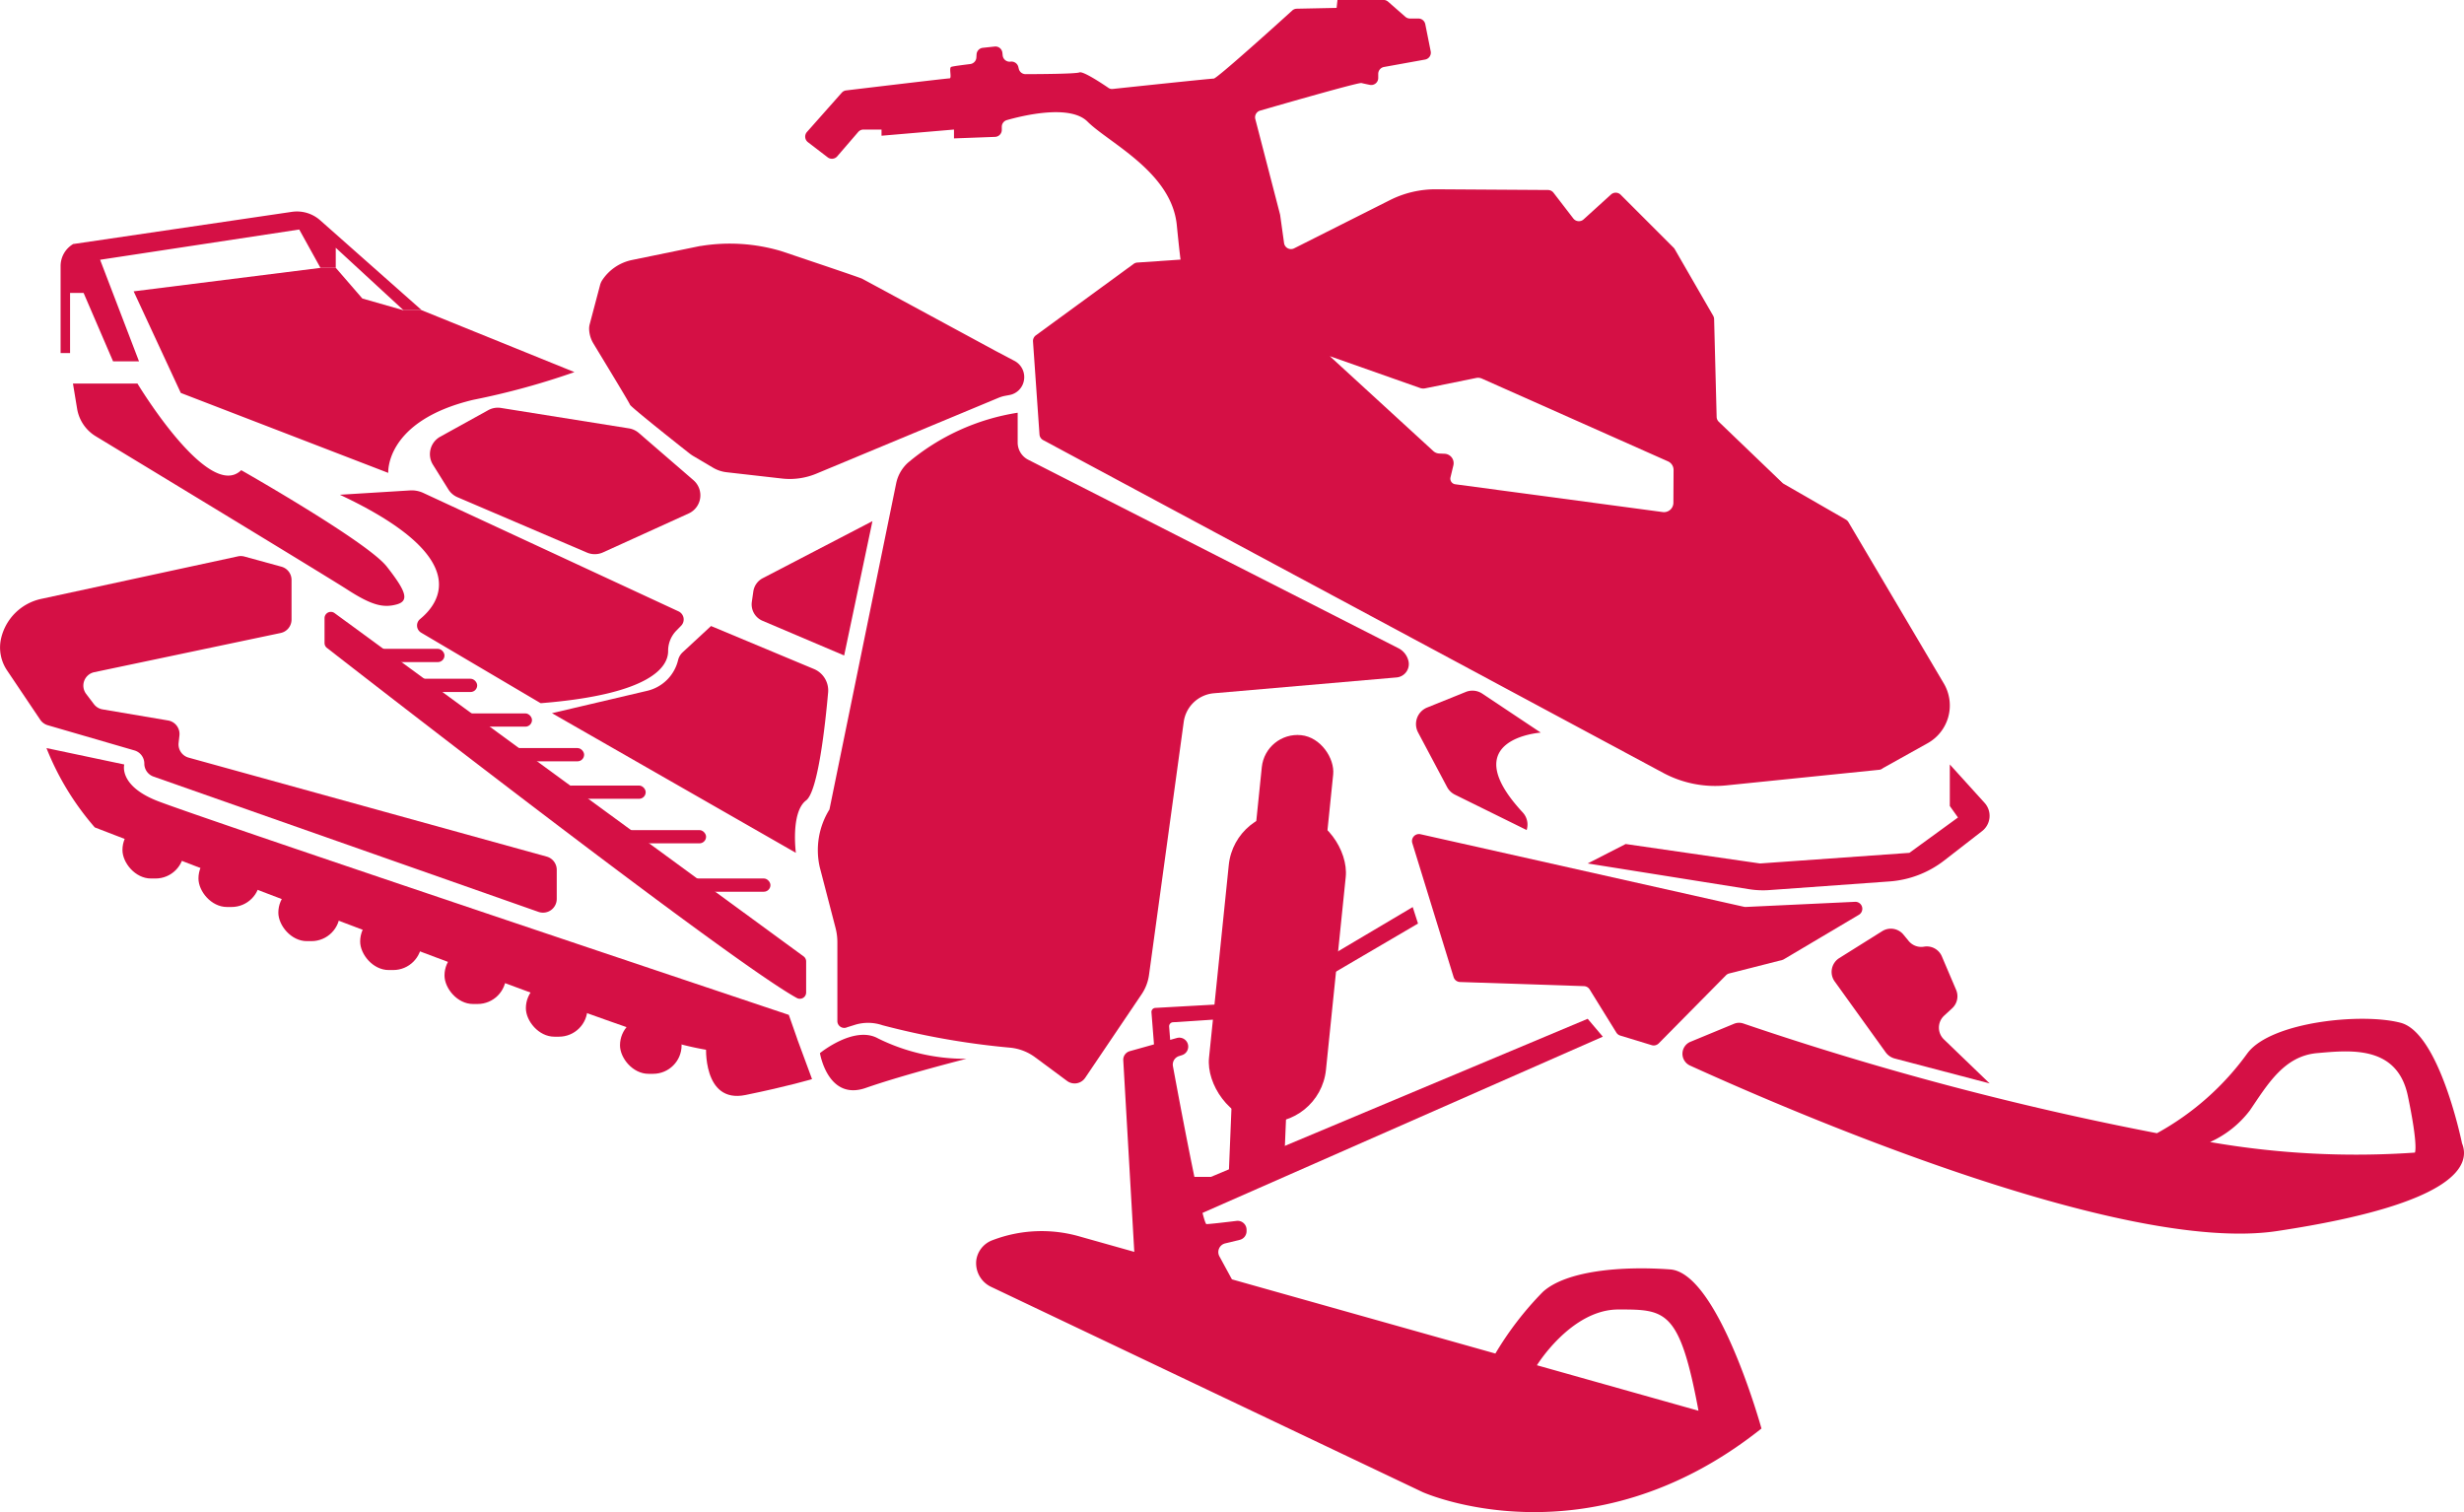 <?xml version="1.0" encoding="UTF-8"?> <svg xmlns="http://www.w3.org/2000/svg" id="kelkkakuume-icon-uudet" width="114.012" height="69.962" viewBox="0 0 114.012 69.962"><path id="Path_429" data-name="Path 429" d="M172.785,351.839a.8.8,0,0,0-.029.2,1.365,1.365,0,0,0,.2.7c.5.828,1.66,2.732,1.692,2.832s2.3,1.9,2.762,2.259a1.543,1.543,0,0,0,.173.118l.9.532a1.6,1.6,0,0,0,.636.214l2.562.291a3.2,3.2,0,0,0,1.593-.227l8.407-3.5a1.589,1.589,0,0,1,.325-.1l.2-.037a.831.831,0,0,0,.665-.652h0a.849.849,0,0,0-.42-.921l-.894-.471s-6.009-3.253-6.169-3.337c-.1-.052-2.168-.749-3.764-1.284a8.343,8.343,0,0,0-3.7-.231c-.029,0-.059.008-.088.013l-3.107.638a2.179,2.179,0,0,0-1.374.943.8.8,0,0,0-.1.244Z" transform="translate(-145.497 -336.844)" fill="#d51045"></path><path id="Path_430" data-name="Path 430" d="M98.6,345.038l10.1-1.487a1.622,1.622,0,0,1,1.312.391l4.7,4.161h-.845l-3.135-2.89v.927h-.709l-.981-1.772-9.214,1.4,1.8,4.7h-1.2l-1.363-3.164h-.627v2.781H98v-4.028a1.179,1.179,0,0,1,.6-1.027Z" transform="translate(-95.196 -333.749)" fill="#d51045"></path><path id="Path_431" data-name="Path 431" d="M99.75,367.875h2.985s3.3,5.479,4.8,4.007c0,0,5.834,3.312,6.733,4.457s1.063,1.595.45,1.758-1.145.041-2.29-.7c-.968-.622-9.123-5.569-11.624-7.084a1.841,1.841,0,0,1-.863-1.28Z" transform="translate(-96.374 -350.128)" fill="#d51045"></path><path id="Path_432" data-name="Path 432" d="M214.368,372v1.375a.893.893,0,0,0,.487.8l17.129,8.72a.894.894,0,0,1,.468.6h0a.621.621,0,0,1-.553.753l-8.453.732a1.542,1.542,0,0,0-1.395,1.327l-1.606,11.705a2.105,2.105,0,0,1-.342.894l-2.612,3.868a.588.588,0,0,1-.837.144l-1.478-1.095a2.319,2.319,0,0,0-1.133-.443,35.724,35.724,0,0,1-5.934-1.041,2.062,2.062,0,0,0-1.306-.007l-.322.1a.318.318,0,0,1-.456-.272V396.5a2.641,2.641,0,0,0-.085-.664l-.733-2.822a3.562,3.562,0,0,1,.452-2.658l3.087-15.09a1.768,1.768,0,0,1,.544-.952A10.361,10.361,0,0,1,214.368,372Z" transform="translate(-167.279 -352.904)" fill="#d51045"></path><path id="Path_433" data-name="Path 433" d="M314,426.33l1.758-.9,6.216.9,6.911-.491,2.249-1.636-.378-.532V421.75l1.612,1.78a.893.893,0,0,1-.115,1.3l-1.758,1.364a4.675,4.675,0,0,1-2.532.968l-5.563.4a4.048,4.048,0,0,1-.929-.041Z" transform="translate(-240.536 -386.379)" fill="#d51045"></path><path id="Path_434" data-name="Path 434" d="M201.337,387.333l-1.309,6.216-3.779-1.606a.824.824,0,0,1-.493-.875l.069-.481a.824.824,0,0,1,.435-.614Z" transform="translate(-160.968 -363.221)" fill="#d51045"></path><path id="Path_435" data-name="Path 435" d="M179.62,404.155l-4.76-1.988-1.311,1.214a.724.724,0,0,0-.213.363h0a1.919,1.919,0,0,1-1.426,1.42L167.5,406.2l11.286,6.461s-.249-1.881.475-2.426c.548-.413.886-3.51,1.017-4.993A1.076,1.076,0,0,0,179.62,404.155Z" transform="translate(-141.96 -373.202)" fill="#d51045"></path><path id="Path_436" data-name="Path 436" d="M108.333,352.59l2.181,4.7,9.6,3.7s-.164-2.4,3.926-3.38a34.491,34.491,0,0,0,4.689-1.283l-7.061-2.861h-.845l-1.908-.545-1.227-1.417h-.709Z" transform="translate(-102.149 -339.11)" fill="#d51045"></path><path id="Path_437" data-name="Path 437" d="M256.009,345.244l-4.41-7.459a.323.323,0,0,0-.119-.119l-2.875-1.654a.316.316,0,0,1-.063-.047l-2.942-2.824a.325.325,0,0,1-.1-.225l-.117-4.528a.326.326,0,0,0-.044-.154l-1.778-3.081a.32.32,0,0,0-.051-.067l-2.45-2.45a.325.325,0,0,0-.448-.011l-1.269,1.151a.325.325,0,0,1-.475-.043l-.916-1.19a.324.324,0,0,0-.255-.127l-5.173-.033a4.692,4.692,0,0,0-2.139.5l-4.434,2.232a.324.324,0,0,1-.467-.245l-.18-1.291a.344.344,0,0,0-.007-.037l-1.143-4.406a.323.323,0,0,1,.222-.393c1.058-.306,4.549-1.31,4.688-1.276.072.018.231.052.387.084a.324.324,0,0,0,.39-.318v-.19a.325.325,0,0,1,.267-.319l1.9-.343a.324.324,0,0,0,.261-.383l-.251-1.255a.324.324,0,0,0-.318-.261h-.389a.323.323,0,0,1-.214-.08l-.8-.7a.324.324,0,0,0-.214-.08h-2.127l-.041.368-1.841.038a.321.321,0,0,0-.21.082c-.549.5-3.485,3.151-3.633,3.151s-3.987.406-4.678.48a.284.284,0,0,1-.193-.049c-.283-.193-1.173-.786-1.345-.717s-1.847.079-2.491.081a.322.322,0,0,1-.313-.241l-.025-.1a.325.325,0,0,0-.357-.238.324.324,0,0,1-.365-.288l-.013-.122a.324.324,0,0,0-.357-.289l-.549.059a.324.324,0,0,0-.289.3l-.009.151a.324.324,0,0,1-.282.3c-.312.039-.8.1-.879.131-.123.041.041.532-.082.532s-4.044.469-4.787.558a.319.319,0,0,0-.2.107l-1.609,1.815a.324.324,0,0,0,.044.472l.913.7a.324.324,0,0,0,.444-.045l.97-1.126a.325.325,0,0,1,.246-.113h.833v.286l3.353-.286v.409l1.9-.07a.324.324,0,0,0,.312-.324v-.141a.322.322,0,0,1,.233-.311c.722-.206,2.919-.745,3.734.07.981.981,3.885,2.331,4.13,4.784.094.943.146,1.4.174,1.6l-2,.137a.322.322,0,0,0-.169.061L214,329.14a.325.325,0,0,0-.133.285l.3,4.3a.324.324,0,0,0,.176.266l28.682,15.393a5.092,5.092,0,0,0,2.925.579l7.041-.718a.325.325,0,0,0,.206-.081l2.063-1.15A2,2,0,0,0,256.009,345.244Zm-12.51-8.359a.436.436,0,0,1-.494.432l-9.6-1.286a.262.262,0,0,1-.22-.321l.133-.552a.436.436,0,0,0-.4-.538l-.252-.011a.437.437,0,0,1-.276-.114l-4.79-4.391,4.18,1.473a.436.436,0,0,0,.232.016l2.362-.48a.435.435,0,0,1,.264.029l8.61,3.829a.436.436,0,0,1,.259.4Z" transform="translate(-166.069 -313.625)" fill="#d51045"></path><path id="Path_438" data-name="Path 438" d="M135.333,400.472v1.143a.285.285,0,0,0,.11.228c1.534,1.195,18.657,14.51,21.747,16.2a.29.29,0,0,0,.427-.257v-1.436a.291.291,0,0,0-.119-.235l-21.7-15.881A.291.291,0,0,0,135.333,400.472Z" transform="translate(-120.316 -371.866)" fill="#d51045"></path><path id="Path_439" data-name="Path 439" d="M102.919,395.209v-1.835a.635.635,0,0,0-.467-.612l-1.714-.47a.635.635,0,0,0-.3-.008l-9.107,1.969a2.427,2.427,0,0,0-1.848,1.811h0a1.891,1.891,0,0,0,.271,1.494l1.535,2.283a.636.636,0,0,0,.35.256l4.01,1.166a.635.635,0,0,1,.458.61h0a.635.635,0,0,0,.425.6l17.812,6.26a.635.635,0,0,0,.846-.6v-1.346a.635.635,0,0,0-.466-.612l-16.568-4.579a.635.635,0,0,1-.462-.682l.037-.337a.635.635,0,0,0-.525-.7l-3.031-.513a.635.635,0,0,1-.4-.242l-.359-.473a.635.635,0,0,1,.375-1.006l8.627-1.814A.635.635,0,0,0,102.919,395.209Z" transform="translate(-89.429 -366.542)" fill="#d51045"></path><path id="Path_440" data-name="Path 440" d="M96,419.43l3.6.759s-.272.954,1.472,1.663,29.278,9.923,29.278,9.923l.382,1.09s-1.472,1.527-6.325,0S98.235,423.1,98.235,423.1A12.72,12.72,0,0,1,96,419.43Z" transform="translate(-93.85 -384.818)" fill="#d51045"></path><rect id="Rectangle_995" data-name="Rectangle 995" width="3.718" height="0.613" rx="0.307" transform="translate(16.849 30.021)" fill="#d51045"></rect><rect id="Rectangle_996" data-name="Rectangle 996" width="3.718" height="0.613" rx="0.307" transform="translate(18.362 31.405)" fill="#d51045"></rect><rect id="Rectangle_997" data-name="Rectangle 997" width="3.718" height="0.613" rx="0.307" transform="translate(20.898 33.008)" fill="#d51045"></rect><rect id="Rectangle_998" data-name="Rectangle 998" width="3.718" height="0.613" rx="0.307" transform="translate(23.31 34.612)" fill="#d51045"></rect><rect id="Rectangle_999" data-name="Rectangle 999" width="3.718" height="0.613" rx="0.307" transform="translate(26.159 36.346)" fill="#d51045"></rect><rect id="Rectangle_1000" data-name="Rectangle 1000" width="3.718" height="0.613" rx="0.307" transform="translate(28.953 38.407)" fill="#d51045"></rect><rect id="Rectangle_1001" data-name="Rectangle 1001" width="3.718" height="0.613" rx="0.307" transform="translate(31.931 40.646)" fill="#d51045"></rect><rect id="Rectangle_1002" data-name="Rectangle 1002" width="2.85" height="2.638" rx="1.319" transform="translate(5.666 38.009)" fill="#d51045"></rect><rect id="Rectangle_1003" data-name="Rectangle 1003" width="2.85" height="2.638" rx="1.319" transform="translate(9.183 39.327)" fill="#d51045"></rect><rect id="Rectangle_1004" data-name="Rectangle 1004" width="2.85" height="2.638" rx="1.319" transform="translate(12.879 40.907)" fill="#d51045"></rect><rect id="Rectangle_1005" data-name="Rectangle 1005" width="2.85" height="2.638" rx="1.319" transform="translate(16.665 42.244)" fill="#d51045"></rect><rect id="Rectangle_1006" data-name="Rectangle 1006" width="2.85" height="2.638" rx="1.319" transform="translate(20.568 43.815)" fill="#d51045"></rect><rect id="Rectangle_1007" data-name="Rectangle 1007" width="2.85" height="2.638" rx="1.319" transform="translate(24.333 45.328)" fill="#d51045"></rect><rect id="Rectangle_1008" data-name="Rectangle 1008" width="2.85" height="2.638" rx="1.319" transform="translate(28.688 47.046)" fill="#d51045"></rect><path id="Path_441" data-name="Path 441" d="M189.292,460.817s-.18,2.709,1.823,2.3,3.08-.736,3.08-.736L193.5,460.5Z" transform="translate(-156.621 -412.453)" fill="#d51045"></path><path id="Path_442" data-name="Path 442" d="M205.4,460.833s.361,2.225,2.119,1.611,4.662-1.349,4.662-1.349a9.072,9.072,0,0,1-4.089-.94C206.986,459.534,205.4,460.833,205.4,460.833Z" transform="translate(-167.46 -412.107)" fill="#d51045"></path><path id="Path_443" data-name="Path 443" d="M157.5,377.989l-5.991-2.562a.922.922,0,0,1-.42-.359l-.713-1.141a.923.923,0,0,1,.336-1.3l2.223-1.229a.923.923,0,0,1,.592-.1l5.915.944a.922.922,0,0,1,.458.213l2.528,2.185a.923.923,0,0,1-.221,1.539l-3.961,1.8A.923.923,0,0,1,157.5,377.989Z" transform="translate(-130.341 -352.422)" fill="#d51045"></path><path id="Path_444" data-name="Path 444" d="M146.8,392.821l-5.532-3.264a.385.385,0,0,1-.046-.631c.938-.77,2.441-2.862-3.715-5.75l3.244-.2a1.282,1.282,0,0,1,.617.116l11.809,5.479a.414.414,0,0,1,.122.665l-.24.246a1.339,1.339,0,0,0-.362.934C152.694,391.111,151.956,392.41,146.8,392.821Z" transform="translate(-121.782 -360.285)" fill="#d51045"></path><path id="Path_445" data-name="Path 445" d="M363.487,463.483s-1.036-5.1-2.835-5.576-6-.046-7.088,1.4a12.684,12.684,0,0,1-4.192,3.708,143.636,143.636,0,0,1-19.147-5.079.608.608,0,0,0-.421.015l-2.006.829a.6.6,0,0,0-.022,1.109c4.5,2.047,19.931,8.739,27.151,7.653C363.432,466.263,363.868,464.41,363.487,463.483Zm-11.657-.06a4.765,4.765,0,0,0,1.843-1.466c.818-1.2,1.581-2.514,3.108-2.648s3.707-.376,4.2,1.98.326,2.623.326,2.623h0A39.317,39.317,0,0,1,351.829,463.423Z" transform="translate(-249.567 -410.583)" fill="#d51045"></path><path id="Path_446" data-name="Path 446" d="M259.606,489.519c-2.236-.164-4.8.054-5.888,1.036a14.978,14.978,0,0,0-2.2,2.856L232.3,488a6.358,6.358,0,0,0-4.046.165l-.025.009a1.157,1.157,0,0,0-.729.91,1.211,1.211,0,0,0,.709,1.253l19.946,9.487s7.66,3.435,15.675-2.944C263.831,496.879,261.841,489.682,259.606,489.519Zm-6.166,4.434s1.586-2.58,3.767-2.58,2.837-.007,3.709,4.685Z" transform="translate(-182.325 -430.785)" fill="#d51045"></path><path id="Path_447" data-name="Path 447" d="M248.843,470.758l-.536-9.323a.413.413,0,0,1,.3-.422l2.181-.61a.413.413,0,0,1,.524.4h0a.413.413,0,0,1-.288.394l-.138.044a.412.412,0,0,0-.281.467c.279,1.51,1.361,7.306,1.552,7.306.143,0,.891-.087,1.392-.148a.413.413,0,0,1,.463.41v.067a.413.413,0,0,1-.315.4l-.676.164a.413.413,0,0,0-.265.6l.552,1.015a.413.413,0,0,1-.469.6l-3.69-.984A.413.413,0,0,1,248.843,470.758Z" transform="translate(-196.332 -412.377)" fill="#d51045"></path><rect id="Rectangle_1009" data-name="Rectangle 1009" width="5.439" height="14.399" rx="2.719" transform="matrix(0.995, 0.102, -0.102, 0.995, 57.134, 37.318)" fill="#d51045"></rect><rect id="Rectangle_1010" data-name="Rectangle 1010" width="3.32" height="6.85" rx="1.66" transform="translate(58.554 33.846) rotate(5.847)" fill="#d51045"></rect><path id="Path_448" data-name="Path 448" d="M257.028,465.541l18.637-7.82.7.827-19.137,8.424Z" transform="translate(-202.201 -410.583)" fill="#d51045"></path><path id="Path_449" data-name="Path 449" d="M253.168,457.393l-.055-.7a.189.189,0,0,1,.176-.2l2.29-.149a.189.189,0,0,0,.177-.189v-.309a.189.189,0,0,0-.2-.189l-3.083.172a.189.189,0,0,0-.178.2l.126,1.594a.189.189,0,0,0,.28.15l.371-.205A.189.189,0,0,0,253.168,457.393Z" transform="translate(-199.016 -409.195)" fill="#d51045"></path><path id="Path_450" data-name="Path 450" d="M276.462,444.179l3.817-2.263.245.763-4.607,2.7Z" transform="translate(-214.911 -399.948)" fill="#d51045"></path><path id="Path_451" data-name="Path 451" d="M258.57,468.089l-.154,3.747h-2.332l.654,1.363,4.253-2.154.136-3.219Z" transform="translate(-201.565 -417.383)" fill="#d51045"></path><path id="Path_452" data-name="Path 452" d="M309.826,435.335l-3.465,2.054a.315.315,0,0,1-.085.035l-2.444.621a.328.328,0,0,0-.15.086l-3.112,3.15a.323.323,0,0,1-.324.082l-1.455-.444a.323.323,0,0,1-.181-.139l-1.235-1.995a.323.323,0,0,0-.264-.153l-5.731-.191a.322.322,0,0,1-.3-.228l-1.911-6.2a.323.323,0,0,1,.379-.41l14.969,3.358a.319.319,0,0,0,.086.007l5.04-.237A.323.323,0,0,1,309.826,435.335Z" transform="translate(-223.82 -393.005)" fill="#d51045"></path><path id="Path_453" data-name="Path 453" d="M292.791,411.454l2.7,1.8s-4.009.27-.837,3.691a.827.827,0,0,1,.2.757l-.015.06-3.319-1.637a.826.826,0,0,1-.364-.353l-1.342-2.526a.826.826,0,0,1,.42-1.153l1.787-.721A.826.826,0,0,1,292.791,411.454Z" transform="translate(-224.198 -379.357)" fill="#d51045"></path><path id="Path_454" data-name="Path 454" d="M351,450.693l-2.357-3.276a.755.755,0,0,1,.212-1.081l1.986-1.245a.755.755,0,0,1,.984.16l.24.292a.754.754,0,0,0,.712.265h0a.756.756,0,0,1,.824.448l.661,1.55a.755.755,0,0,1-.182.851l-.371.342a.755.755,0,0,0-.011,1.1l2.115,2.037-4.392-1.153A.755.755,0,0,1,351,450.693Z" transform="translate(-263.75 -402.007)" fill="#d51045"></path></svg> 